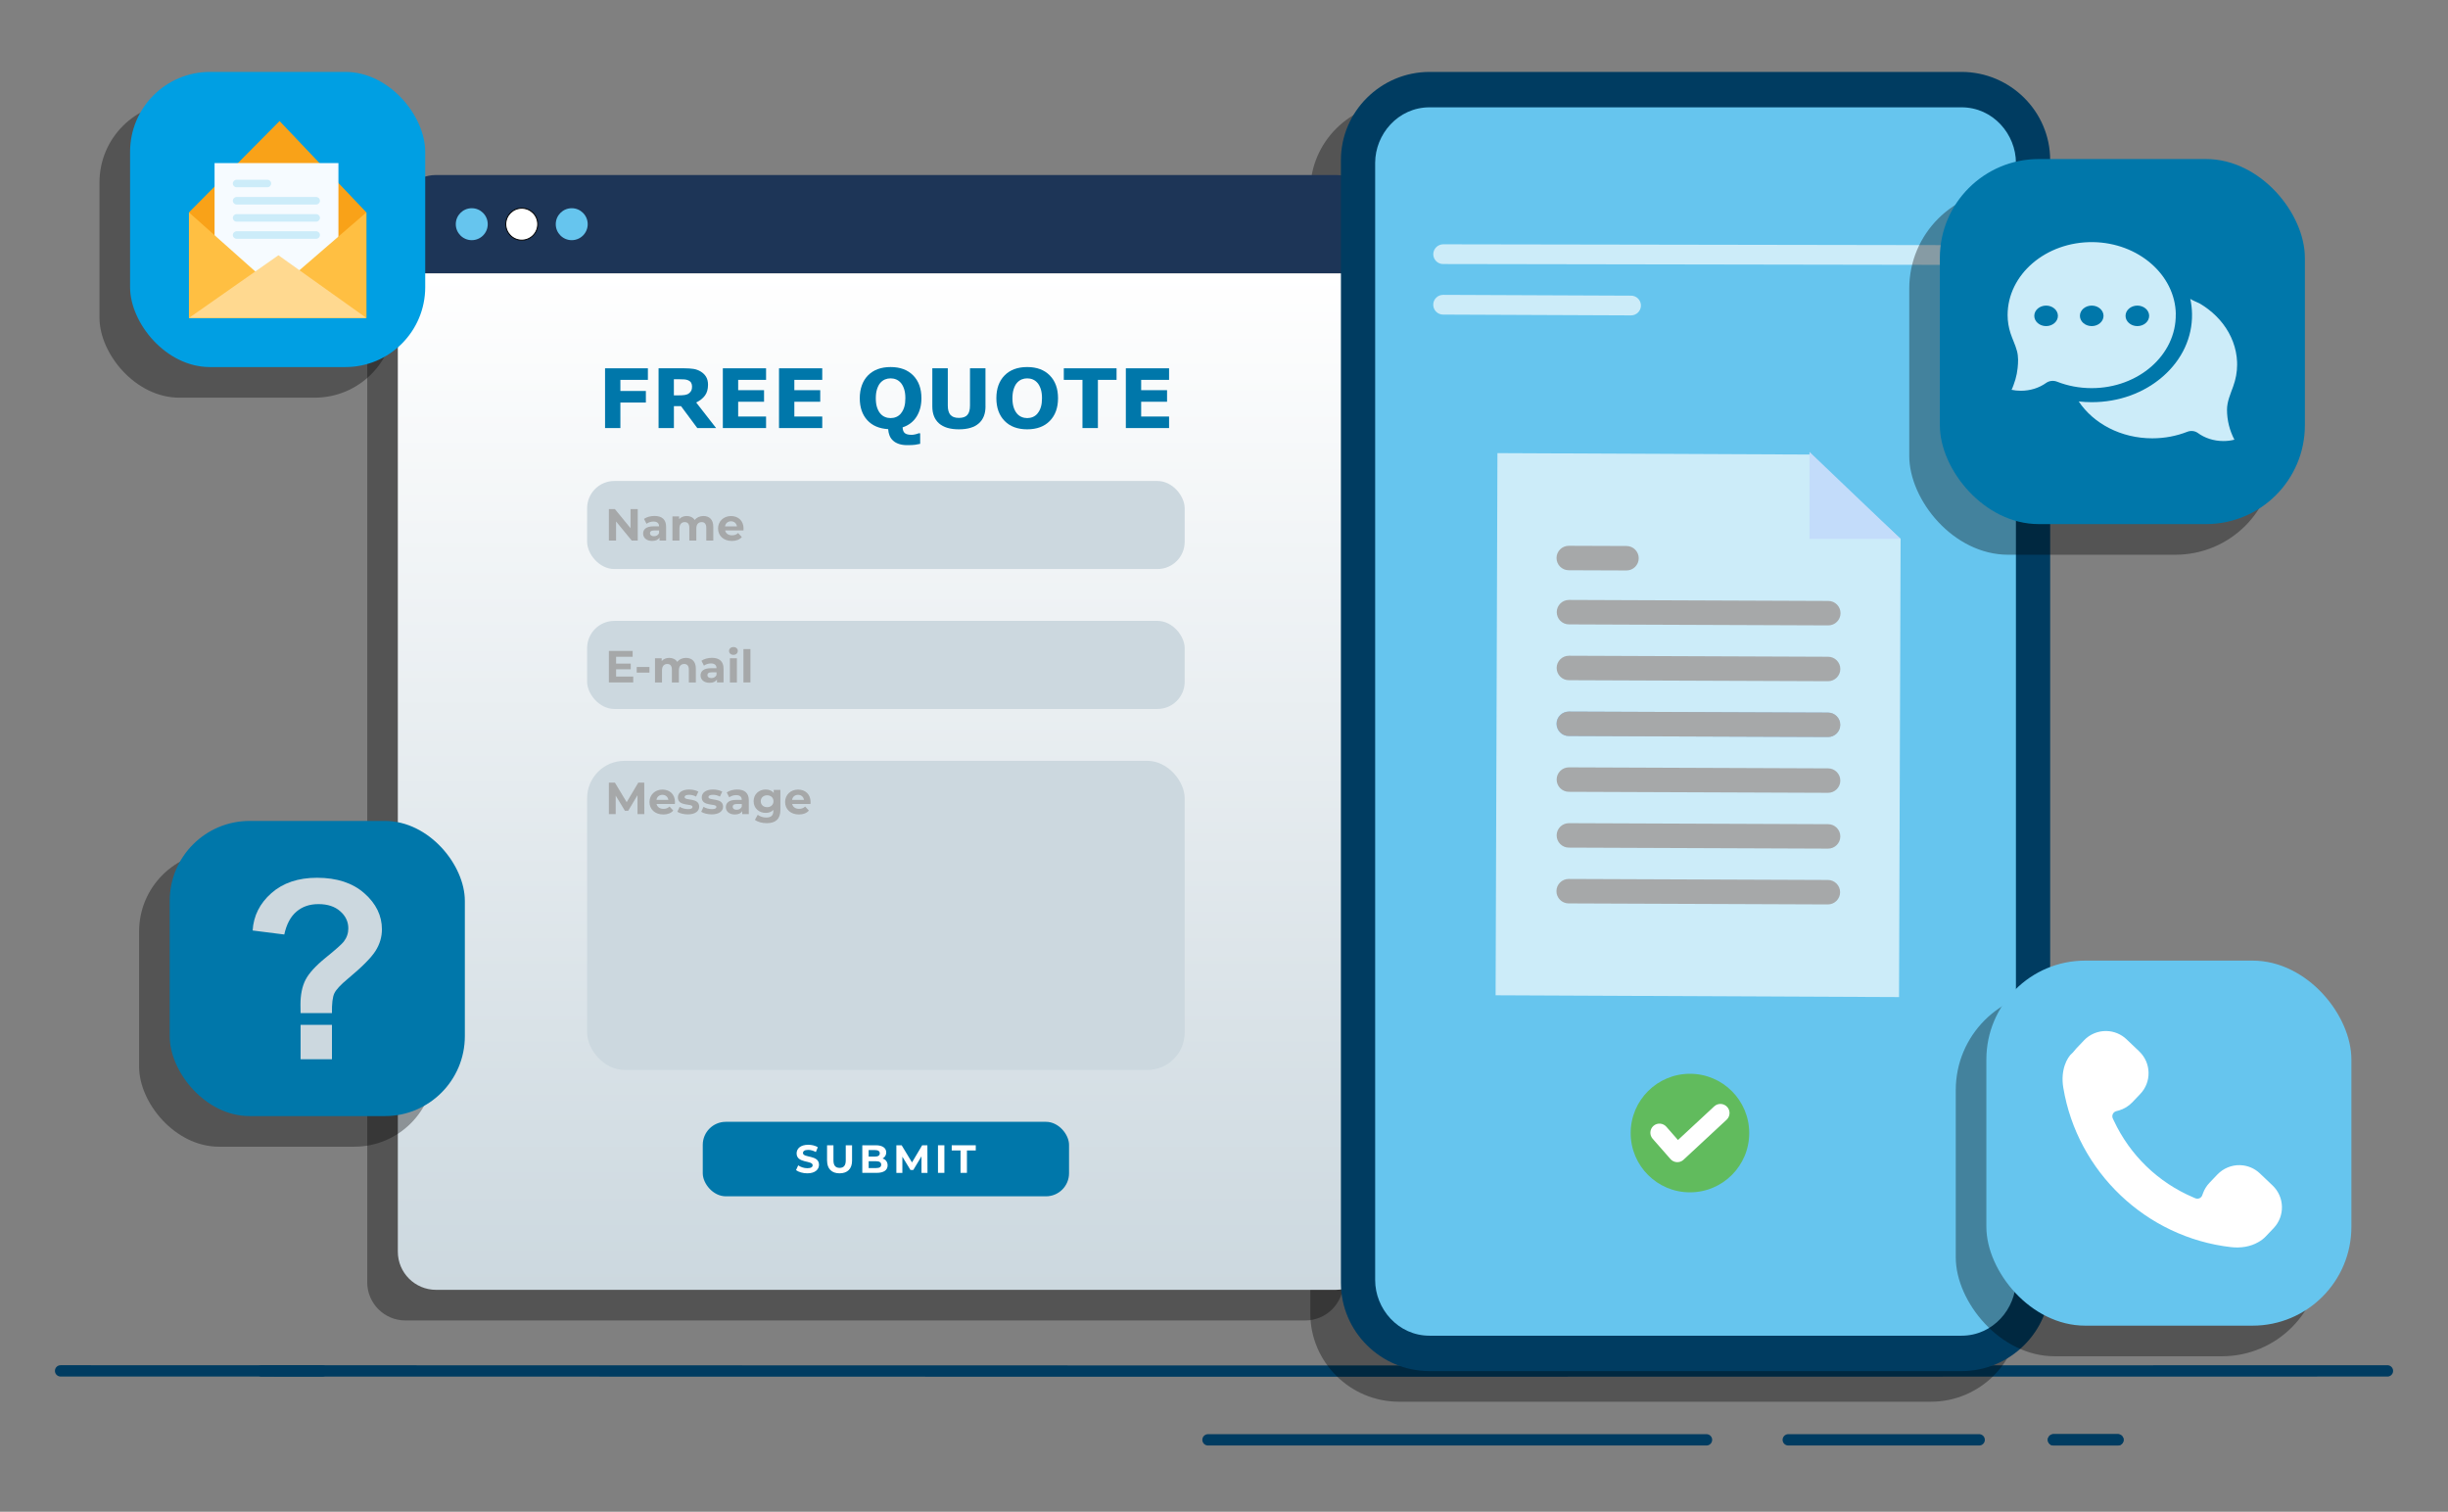 <svg xmlns="http://www.w3.org/2000/svg" xmlns:xlink="http://www.w3.org/1999/xlink" id="uuid-5f8bb555-5e71-46da-8d51-41501418259e" width="800" height="494" viewBox="0 0 800 494"><rect x="0" y="0" width="800" height="494" fill="#808080" stroke="none"/><defs><style>.uuid-fad21b17-131b-4b3f-992f-c0244921846f,.uuid-b71f6590-71af-407e-a107-689e62c49d59{opacity:.34;}.uuid-fad21b17-131b-4b3f-992f-c0244921846f,.uuid-aae64c5f-d261-4e48-8e5e-4ebab1372fda,.uuid-3357769b-a1ea-45bc-9ff7-61e17ffa858b,.uuid-8d53ef19-38d7-48a6-a3b9-19faea96de74,.uuid-3b1d17dd-66fb-47b1-819f-c5c040e1fd55,.uuid-ba50e38d-0ed8-4d6c-8230-c9d26279a2ca,.uuid-58eb5bfe-d62d-451a-a3b2-81930897dce8,.uuid-16f81990-36fa-4fd0-9f83-82ebc4792e0f,.uuid-3f642525-add7-402d-9efd-9132ca3b38c4,.uuid-c1aa8ced-3f26-40da-b200-916673a37b5b,.uuid-c8949b54-c147-478b-854f-b5cc2d003873,.uuid-b9a25668-f454-4361-b452-15c9f522e647{fill-rule:evenodd;}.uuid-8075a1b3-256e-4958-a97f-7d9603671db8{stroke:#000;stroke-miterlimit:10;stroke-width:.31px;}.uuid-8075a1b3-256e-4958-a97f-7d9603671db8,.uuid-9bc4d27f-7258-4e23-8d1c-815f005b2f76,.uuid-3f642525-add7-402d-9efd-9132ca3b38c4{fill:#fff;}.uuid-2f0c6b13-da69-4f11-a3a2-93e2e7fba81c{fill:#f6fbff;}.uuid-e92e8340-b0f1-4c5f-9fba-b7a685134fd8{fill:#009fe3;}.uuid-6adcd298-c96d-44ce-b3d7-8ba6d52ac7a4{fill:#07a;}.uuid-053d920d-afa9-496e-8d37-0239b790b1c3,.uuid-b9a25668-f454-4361-b452-15c9f522e647{fill:#66c5ee;}.uuid-6786c66c-88e4-4483-bac4-74d0c9c6eb56,.uuid-ba50e38d-0ed8-4d6c-8230-c9d26279a2ca{fill:#ccecf9;}.uuid-1f3e34ec-744d-45b7-876a-5466359db686,.uuid-58eb5bfe-d62d-451a-a3b2-81930897dce8{fill:#a6a8a9;}.uuid-2840d10b-6763-4ad1-8f5d-a858b71829d4{fill:#ccd8df;}.uuid-fdf9e188-6b0f-45ef-aee3-97d675b60e54{fill:#1d3557;}.uuid-cbe088d9-f615-4852-a443-7f24203104f5{fill:url(#uuid-97e73791-1180-4183-895c-d94fd9d4af29);}.uuid-aae64c5f-d261-4e48-8e5e-4ebab1372fda{fill:#f9a218;}.uuid-3357769b-a1ea-45bc-9ff7-61e17ffa858b{fill:#61bb5d;}.uuid-8d53ef19-38d7-48a6-a3b9-19faea96de74{fill:#93c1e7;}.uuid-3b1d17dd-66fb-47b1-819f-c5c040e1fd55{fill:#c3dcfa;}.uuid-16f81990-36fa-4fd0-9f83-82ebc4792e0f{fill:#ffd990;}.uuid-c1aa8ced-3f26-40da-b200-916673a37b5b{fill:#ffbf42;}.uuid-c8949b54-c147-478b-854f-b5cc2d003873{fill:#003c61;}.uuid-0ec847a0-ebbd-4894-998d-0332912e41b2{fill:none;stroke:#003c61;stroke-linecap:round;stroke-linejoin:round;stroke-width:3.7px;}</style><linearGradient id="uuid-97e73791-1180-4183-895c-d94fd9d4af29" x1="289.51" y1="89.32" x2="289.51" y2="421.48" gradientUnits="userSpaceOnUse"><stop offset="0" stop-color="#fff"></stop><stop offset="1" stop-color="#ccd8df"></stop></linearGradient></defs><path class="uuid-0ec847a0-ebbd-4894-998d-0332912e41b2" d="m671.07,470.5c13.15,0,21.06,0,21.06,0"></path><line class="uuid-0ec847a0-ebbd-4894-998d-0332912e41b2" x1="671.07" y1="470.5" x2="692.13" y2="470.5"></line><line class="uuid-0ec847a0-ebbd-4894-998d-0332912e41b2" x1="584.4" y1="470.5" x2="646.79" y2="470.5"></line><line class="uuid-0ec847a0-ebbd-4894-998d-0332912e41b2" x1="394.77" y1="470.5" x2="557.68" y2="470.5"></line><line class="uuid-0ec847a0-ebbd-4894-998d-0332912e41b2" x1="105.33" y1="447.97" x2="85.49" y2="447.97"></line><path class="uuid-0ec847a0-ebbd-4894-998d-0332912e41b2" d="m780.21,447.97c-253.76.09-506.78.09-760.41-.01"></path><path class="uuid-b71f6590-71af-407e-a107-689e62c49d59" d="m426.54,67.2H132.49c-6.89,0-12.48,5.59-12.48,12.48v339.33c0,6.89,5.59,12.48,12.48,12.48h294.05c6.89,0,12.48-5.59,12.48-12.48V79.68c0-6.89-5.59-12.48-12.48-12.48Z"></path><path class="uuid-fad21b17-131b-4b3f-992f-c0244921846f" d="m457.18,33.5h173.84c15.94,0,28.97,12.95,28.97,28.79v366.96c0,15.83-13.04,28.79-28.97,28.79h-173.84c-15.94,0-28.97-12.96-28.97-28.79V62.29c0-15.83,13.04-28.79,28.97-28.79"></path><path class="uuid-fdf9e188-6b0f-45ef-aee3-97d675b60e54" d="m449.01,69.67v19.65H130.01v-19.65c0-6.89,5.59-12.48,12.48-12.48h294.05c6.89,0,12.48,5.59,12.48,12.48Z"></path><path class="uuid-cbe088d9-f615-4852-a443-7f24203104f5" d="m449.01,89.32v319.68c0,6.89-5.59,12.48-12.48,12.48H142.49c-6.89,0-12.48-5.59-12.48-12.48V89.32h319.01Z"></path><circle class="uuid-053d920d-afa9-496e-8d37-0239b790b1c3" cx="154.17" cy="73.26" r="5.22"></circle><circle class="uuid-8075a1b3-256e-4958-a97f-7d9603671db8" cx="170.51" cy="73.26" r="5.22"></circle><circle class="uuid-053d920d-afa9-496e-8d37-0239b790b1c3" cx="186.84" cy="73.26" r="5.22"></circle><rect class="uuid-2840d10b-6763-4ad1-8f5d-a858b71829d4" x="191.87" y="157.17" width="195.28" height="28.78" rx="8.9" ry="8.9"></rect><rect class="uuid-2840d10b-6763-4ad1-8f5d-a858b71829d4" x="191.87" y="202.89" width="195.28" height="28.78" rx="8.9" ry="8.9"></rect><rect class="uuid-6adcd298-c96d-44ce-b3d7-8ba6d52ac7a4" x="229.66" y="366.58" width="119.7" height="24.34" rx="7.53" ry="7.53"></rect><rect class="uuid-2840d10b-6763-4ad1-8f5d-a858b71829d4" x="191.87" y="248.62" width="195.28" height="101.01" rx="12.2" ry="12.2"></rect><path class="uuid-9bc4d27f-7258-4e23-8d1c-815f005b2f76" d="m260.14,382.37l.71-1.57c.76.55,1.89.94,2.98.94,1.24,0,1.74-.41,1.74-.97,0-1.69-5.24-.53-5.24-3.88,0-1.53,1.24-2.81,3.8-2.81,1.13,0,2.29.27,3.13.8l-.64,1.58c-.84-.48-1.7-.71-2.5-.71-1.24,0-1.71.46-1.71,1.03,0,1.66,5.24.52,5.24,3.83,0,1.51-1.25,2.8-3.83,2.8-1.43,0-2.87-.43-3.67-1.04Z"></path><path class="uuid-9bc4d27f-7258-4e23-8d1c-815f005b2f76" d="m270.28,379.29v-5.05h2.09v4.97c0,1.71.75,2.42,2.01,2.42s2.01-.71,2.01-2.42v-4.97h2.06v5.05c0,2.65-1.52,4.12-4.08,4.12s-4.08-1.47-4.08-4.12Z"></path><path class="uuid-9bc4d27f-7258-4e23-8d1c-815f005b2f76" d="m290.07,380.8c0,1.56-1.24,2.46-3.61,2.46h-4.66v-9.02h4.41c2.25,0,3.41.94,3.41,2.34,0,.9-.46,1.6-1.2,1.98,1,.32,1.65,1.1,1.65,2.23Zm-6.2-4.99v2.13h2.07c1.02,0,1.57-.36,1.57-1.07s-.55-1.06-1.57-1.06h-2.07Zm4.1,4.77c0-.76-.58-1.12-1.66-1.12h-2.43v2.23h2.43c1.08,0,1.66-.33,1.66-1.11Z"></path><path class="uuid-9bc4d27f-7258-4e23-8d1c-815f005b2f76" d="m301.14,383.26v-5.41s-2.67,4.46-2.67,4.46h-.94l-2.64-4.34v5.3h-1.96v-9.02h1.73l3.38,5.6,3.32-5.6h1.71l.03,9.02h-1.96Z"></path><path class="uuid-9bc4d27f-7258-4e23-8d1c-815f005b2f76" d="m306.53,374.24h2.09v9.02h-2.09v-9.02Z"></path><path class="uuid-9bc4d27f-7258-4e23-8d1c-815f005b2f76" d="m313.91,375.94h-2.89v-1.7h7.86v1.7h-2.89v7.32h-2.09v-7.32Z"></path><path class="uuid-1f3e34ec-744d-45b7-876a-5466359db686" d="m208.41,166.36v10.29h-1.95l-5.13-6.24v6.24h-2.35v-10.29h1.97l5.11,6.24v-6.24h2.35Z"></path><path class="uuid-1f3e34ec-744d-45b7-876a-5466359db686" d="m217.68,172.13v4.51h-2.15v-.98c-.43.72-1.25,1.1-2.41,1.1-1.85,0-2.95-1.03-2.95-2.4s.98-2.37,3.39-2.37h1.82c0-.98-.59-1.56-1.82-1.56-.84,0-1.7.28-2.28.73l-.82-1.6c.87-.62,2.15-.96,3.41-.96,2.41,0,3.81,1.12,3.81,3.51Zm-2.29,2.01v-.81h-1.57c-1.07,0-1.41.4-1.41.93,0,.57.48.96,1.29.96.76,0,1.43-.35,1.69-1.07Z"></path><path class="uuid-1f3e34ec-744d-45b7-876a-5466359db686" d="m233.1,172.12v4.53h-2.29v-4.17c0-1.28-.57-1.87-1.5-1.87-1.03,0-1.75.66-1.75,2.07v3.97h-2.29v-4.17c0-1.28-.54-1.87-1.5-1.87-1.01,0-1.73.66-1.73,2.07v3.97h-2.29v-7.91h2.19v.91c.59-.68,1.47-1.03,2.48-1.03,1.1,0,2.04.43,2.6,1.29.63-.81,1.66-1.29,2.85-1.29,1.88,0,3.23,1.09,3.23,3.5Z"></path><path class="uuid-1f3e34ec-744d-45b7-876a-5466359db686" d="m242.95,173.34h-5.98c.22.98,1.06,1.59,2.26,1.59.84,0,1.44-.25,1.98-.76l1.22,1.32c-.73.84-1.84,1.28-3.26,1.28-2.73,0-4.51-1.72-4.51-4.07s1.81-4.07,4.22-4.07,4.11,1.56,4.11,4.1c0,.18-.03.43-.04.62Zm-6.01-1.34h3.89c-.16-1-.91-1.65-1.94-1.65s-1.79.63-1.95,1.65Z"></path><path class="uuid-1f3e34ec-744d-45b7-876a-5466359db686" d="m206.94,221.09v1.91h-7.96v-10.29h7.77v1.91h-5.41v2.23h4.78v1.85h-4.78v2.38h5.6Z"></path><path class="uuid-1f3e34ec-744d-45b7-876a-5466359db686" d="m208.08,217.95h4.16v1.84h-4.16v-1.84Z"></path><path class="uuid-1f3e34ec-744d-45b7-876a-5466359db686" d="m227.4,218.48v4.53h-2.29v-4.17c0-1.28-.57-1.87-1.5-1.87-1.03,0-1.75.66-1.75,2.07v3.97h-2.29v-4.17c0-1.28-.54-1.87-1.5-1.87-1.01,0-1.73.66-1.73,2.07v3.97h-2.29v-7.91h2.19v.91c.59-.68,1.47-1.03,2.48-1.03,1.1,0,2.04.43,2.6,1.29.63-.81,1.66-1.29,2.85-1.29,1.88,0,3.23,1.09,3.23,3.5Z"></path><path class="uuid-1f3e34ec-744d-45b7-876a-5466359db686" d="m236.45,218.49v4.51h-2.15v-.98c-.43.72-1.25,1.1-2.41,1.1-1.85,0-2.95-1.03-2.95-2.4s.98-2.37,3.39-2.37h1.82c0-.98-.59-1.56-1.82-1.56-.84,0-1.7.28-2.28.73l-.82-1.6c.87-.62,2.15-.96,3.41-.96,2.41,0,3.81,1.12,3.81,3.51Zm-2.29,2.01v-.81h-1.57c-1.07,0-1.41.4-1.41.93,0,.57.48.96,1.29.96.76,0,1.43-.35,1.69-1.07Z"></path><path class="uuid-1f3e34ec-744d-45b7-876a-5466359db686" d="m238.25,212.72c0-.72.57-1.28,1.43-1.28s1.43.53,1.43,1.23c0,.76-.57,1.32-1.43,1.32s-1.43-.56-1.43-1.28Zm.28,2.38h2.29v7.91h-2.29v-7.91Z"></path><path class="uuid-1f3e34ec-744d-45b7-876a-5466359db686" d="m242.95,212.1h2.29v10.9h-2.29v-10.9Z"></path><path class="uuid-1f3e34ec-744d-45b7-876a-5466359db686" d="m208.33,266.03v-6.17s-3.04,5.08-3.04,5.08h-1.07l-3.01-4.95v6.04h-2.23v-10.29h1.97l3.85,6.39,3.79-6.39h1.95l.03,10.29h-2.23Z"></path><path class="uuid-1f3e34ec-744d-45b7-876a-5466359db686" d="m220.54,262.72h-5.98c.22.98,1.06,1.59,2.26,1.59.84,0,1.44-.25,1.98-.76l1.22,1.32c-.73.84-1.84,1.28-3.26,1.28-2.73,0-4.51-1.72-4.51-4.07s1.81-4.07,4.22-4.07,4.11,1.56,4.11,4.1c0,.18-.03.43-.04.62Zm-6.01-1.34h3.89c-.16-1-.91-1.65-1.94-1.65s-1.79.63-1.95,1.65Z"></path><path class="uuid-1f3e34ec-744d-45b7-876a-5466359db686" d="m221.35,265.29l.76-1.65c.71.46,1.78.76,2.75.76,1.06,0,1.45-.28,1.45-.72,0-1.29-4.78.03-4.78-3.13,0-1.5,1.35-2.56,3.66-2.56,1.09,0,2.29.25,3.04.69l-.76,1.63c-.78-.44-1.56-.59-2.28-.59-1.03,0-1.47.32-1.47.73,0,1.35,4.78.04,4.78,3.16,0,1.47-1.37,2.51-3.73,2.51-1.34,0-2.69-.37-3.42-.85Z"></path><path class="uuid-1f3e34ec-744d-45b7-876a-5466359db686" d="m229.15,265.29l.76-1.65c.71.46,1.78.76,2.75.76,1.06,0,1.45-.28,1.45-.72,0-1.29-4.78.03-4.78-3.13,0-1.5,1.35-2.56,3.66-2.56,1.09,0,2.29.25,3.04.69l-.76,1.63c-.78-.44-1.56-.59-2.28-.59-1.03,0-1.47.32-1.47.73,0,1.35,4.78.04,4.78,3.16,0,1.47-1.37,2.51-3.73,2.51-1.34,0-2.69-.37-3.42-.85Z"></path><path class="uuid-1f3e34ec-744d-45b7-876a-5466359db686" d="m244.71,261.52v4.51h-2.15v-.98c-.43.72-1.25,1.1-2.41,1.1-1.85,0-2.95-1.03-2.95-2.4s.98-2.37,3.39-2.37h1.82c0-.98-.59-1.56-1.82-1.56-.84,0-1.7.28-2.28.73l-.82-1.6c.87-.62,2.15-.96,3.41-.96,2.41,0,3.81,1.12,3.81,3.51Zm-2.29,2.01v-.81h-1.57c-1.07,0-1.41.4-1.41.93,0,.57.48.96,1.29.96.76,0,1.43-.35,1.69-1.07Z"></path><path class="uuid-1f3e34ec-744d-45b7-876a-5466359db686" d="m255.03,258.12v6.58c0,2.94-1.59,4.29-4.44,4.29-1.5,0-2.95-.37-3.88-1.09l.91-1.65c.68.54,1.78.9,2.79.9,1.62,0,2.32-.73,2.32-2.16v-.34c-.6.66-1.47.98-2.5.98-2.19,0-3.95-1.51-3.95-3.82s1.76-3.82,3.95-3.82c1.1,0,2.01.37,2.62,1.13v-1.01h2.17Zm-2.26,3.7c0-1.16-.87-1.94-2.07-1.94s-2.09.78-2.09,1.94.88,1.94,2.09,1.94,2.07-.78,2.07-1.94Z"></path><path class="uuid-1f3e34ec-744d-45b7-876a-5466359db686" d="m264.86,262.72h-5.98c.22.98,1.06,1.59,2.26,1.59.84,0,1.44-.25,1.98-.76l1.22,1.32c-.73.84-1.84,1.28-3.26,1.28-2.73,0-4.51-1.72-4.51-4.07s1.81-4.07,4.22-4.07,4.11,1.56,4.11,4.1c0,.18-.03.43-.04.62Zm-6.01-1.34h3.89c-.16-1-.91-1.65-1.94-1.65s-1.79.63-1.95,1.65Z"></path><path class="uuid-c8949b54-c147-478b-854f-b5cc2d003873" d="m467.18,23.5h173.84c15.94,0,28.97,12.95,28.97,28.79v366.96c0,15.83-13.04,28.79-28.97,28.79h-173.84c-15.94,0-28.97-12.96-28.97-28.79V52.29c0-15.83,13.04-28.79,28.97-28.79"></path><path class="uuid-b9a25668-f454-4361-b452-15c9f522e647" d="m467.18,35.07c-10.33,0-17.78,8.83-17.78,18.15v365.1c0,9.31,7.44,18.15,17.78,18.15h173.84c10.33,0,17.78-8.83,17.78-18.15V53.22c0-9.31-7.44-18.15-17.78-18.15h-173.84Z"></path><polygon class="uuid-ba50e38d-0ed8-4d6c-8230-c9d26279a2ca" points="620.6 325.82 488.76 325.23 489.36 148.07 591.34 148.53 621.11 176.09 620.6 325.82"></polygon><path class="uuid-8d53ef19-38d7-48a6-a3b9-19faea96de74" d="m512.65,232.52l84.71.33c2.2,0,3.99,1.81,3.98,4.01,0,2.2-1.81,3.99-4.01,3.98l-84.71-.33c-2.2,0-3.99-1.81-3.98-4.01,0-2.2,1.81-3.99,4.01-3.98"></path><path class="uuid-ba50e38d-0ed8-4d6c-8230-c9d26279a2ca" d="m471.64,79.83l169.31.28c1.77,0,3.21,1.46,3.2,3.23-.02,1.77-1.48,3.22-3.25,3.22l-169.31-.28c-1.77,0-3.21-1.46-3.2-3.23.02-1.77,1.48-3.22,3.25-3.22"></path><path class="uuid-ba50e38d-0ed8-4d6c-8230-c9d26279a2ca" d="m471.62,96.35l61.42.26c1.77,0,3.22,1.46,3.21,3.24,0,1.77-1.46,3.22-3.24,3.21l-61.42-.26c-1.77,0-3.22-1.46-3.21-3.24,0-1.77,1.46-3.22,3.24-3.21"></path><path class="uuid-58eb5bfe-d62d-451a-a3b2-81930897dce8" d="m512.75,196.04l84.75.33c2.2,0,3.99,1.81,3.98,4.01,0,2.2-1.81,3.99-4.01,3.98l-84.75-.33c-2.2,0-3.99-1.81-3.98-4.01,0-2.2,1.81-3.99,4.01-3.98"></path><path class="uuid-58eb5bfe-d62d-451a-a3b2-81930897dce8" d="m512.72,214.28l84.71.33c2.2,0,3.99,1.81,3.98,4.01,0,2.2-1.81,3.99-4.01,3.98l-84.71-.33c-2.2,0-3.99-1.81-3.98-4.01,0-2.2,1.81-3.99,4.01-3.98"></path><path class="uuid-58eb5bfe-d62d-451a-a3b2-81930897dce8" d="m512.68,178.35l18.87.07c2.2,0,3.99,1.81,3.98,4.01,0,2.2-1.81,3.99-4.01,3.98l-18.87-.07c-2.2,0-3.99-1.81-3.98-4.01,0-2.2,1.81-3.99,4.01-3.98"></path><path class="uuid-58eb5bfe-d62d-451a-a3b2-81930897dce8" d="m512.72,232.52l84.71.33c2.2,0,3.99,1.81,3.98,4.01,0,2.2-1.81,3.99-4.01,3.98l-84.71-.33c-2.2,0-3.99-1.81-3.98-4.01,0-2.2,1.81-3.99,4.01-3.98"></path><path class="uuid-58eb5bfe-d62d-451a-a3b2-81930897dce8" d="m512.72,250.75l84.71.33c2.2,0,3.99,1.81,3.98,4.01,0,2.2-1.81,3.99-4.01,3.98l-84.71-.33c-2.2,0-3.99-1.81-3.98-4.01,0-2.2,1.81-3.99,4.01-3.98"></path><path class="uuid-58eb5bfe-d62d-451a-a3b2-81930897dce8" d="m512.72,268.99l84.71.33c2.2,0,3.99,1.81,3.98,4.01,0,2.2-1.81,3.99-4.01,3.98l-84.71-.33c-2.2,0-3.99-1.81-3.98-4.01,0-2.2,1.81-3.99,4.01-3.98"></path><path class="uuid-58eb5bfe-d62d-451a-a3b2-81930897dce8" d="m512.65,287.22l84.71.33c2.2,0,3.99,1.81,3.98,4.01,0,2.2-1.81,3.99-4.01,3.98l-84.71-.33c-2.2,0-3.99-1.81-3.98-4.01,0-2.2,1.81-3.99,4.01-3.98"></path><polygon class="uuid-3b1d17dd-66fb-47b1-819f-c5c040e1fd55" points="591.34 147.67 621.11 176.09 591.34 176.09 591.34 147.67"></polygon><path class="uuid-6adcd298-c96d-44ce-b3d7-8ba6d52ac7a4" d="m211.73,124.13h-8.99v3.63h8.33v3.78h-8.33v8.34h-5.01v-19.53h14v3.78Z"></path><path class="uuid-6adcd298-c96d-44ce-b3d7-8ba6d52ac7a4" d="m234.02,139.88h-6.15l-5.31-7.16h-2.33v7.16h-5.01v-19.53h8.45c1.15,0,2.15.07,2.98.2s1.61.42,2.33.85c.73.44,1.32,1,1.75,1.7.43.69.65,1.57.65,2.62,0,1.44-.33,2.62-1,3.53-.67.91-1.62,1.67-2.87,2.27l6.52,8.37Zm-7.86-13.55c0-.49-.1-.91-.3-1.26s-.55-.62-1.04-.83c-.34-.14-.74-.23-1.19-.26-.46-.03-.98-.05-1.59-.05h-1.82v5.26h1.55c.8,0,1.48-.04,2.02-.12s1-.26,1.36-.54c.35-.27.61-.57.77-.9.16-.33.24-.77.24-1.32Z"></path><path class="uuid-6adcd298-c96d-44ce-b3d7-8ba6d52ac7a4" d="m250.35,139.88h-14.13v-19.53h14.13v3.78h-9.12v3.37h8.46v3.78h-8.46v4.83h9.12v3.78Z"></path><path class="uuid-6adcd298-c96d-44ce-b3d7-8ba6d52ac7a4" d="m268.71,139.88h-14.13v-19.53h14.13v3.78h-9.12v3.37h8.46v3.78h-8.46v4.83h9.12v3.78Z"></path><path class="uuid-6adcd298-c96d-44ce-b3d7-8ba6d52ac7a4" d="m294.97,139.65c.03.87.27,1.49.71,1.87.44.38,1.19.57,2.24.57.36,0,.78-.06,1.27-.18.49-.12.83-.23,1.02-.33h.5v3.45c-.49.11-1.02.21-1.59.3-.57.09-1.45.13-2.63.13-1.04,0-1.95-.13-2.72-.39-.77-.26-1.42-.62-1.93-1.1-.51-.46-.89-1.01-1.14-1.64-.25-.63-.4-1.33-.45-2.1-2.92-.17-5.2-1.14-6.83-2.93-1.63-1.79-2.45-4.18-2.45-7.18s.89-5.62,2.68-7.44c1.78-1.82,4.25-2.74,7.39-2.74s5.59.91,7.39,2.74c1.79,1.82,2.69,4.31,2.69,7.44,0,2.32-.52,4.32-1.57,6s-2.57,2.86-4.56,3.52Zm-.54-4.58c.49-.59.85-1.3,1.09-2.11.24-.81.35-1.76.35-2.85,0-1.17-.14-2.17-.41-2.99-.27-.82-.63-1.49-1.06-1.99-.45-.52-.96-.9-1.54-1.14-.58-.24-1.19-.35-1.82-.35s-1.24.11-1.8.34c-.56.23-1.08.6-1.55,1.13-.44.49-.79,1.17-1.07,2.03-.28.86-.41,1.86-.41,3s.13,2.15.4,2.97.62,1.48,1.06,2c.44.52.95.9,1.53,1.14.59.25,1.2.37,1.85.37s1.26-.12,1.85-.37c.59-.25,1.1-.64,1.53-1.16Z"></path><path class="uuid-6adcd298-c96d-44ce-b3d7-8ba6d52ac7a4" d="m322.06,132.81c0,2.41-.73,4.26-2.2,5.55-1.47,1.29-3.63,1.93-6.49,1.93s-5.02-.64-6.49-1.93c-1.47-1.29-2.2-3.13-2.2-5.54v-12.48h5.06v12.19c0,1.36.28,2.37.85,3.03s1.49,1,2.77,1,2.18-.32,2.76-.96c.58-.64.87-1.66.87-3.07v-12.19h5.06v12.46Z"></path><path class="uuid-6adcd298-c96d-44ce-b3d7-8ba6d52ac7a4" d="m345.76,130.12c0,3.11-.89,5.59-2.68,7.42-1.78,1.83-4.25,2.75-7.4,2.75s-5.6-.92-7.39-2.75c-1.78-1.83-2.68-4.3-2.68-7.42s.89-5.62,2.68-7.44c1.78-1.82,4.25-2.74,7.39-2.74s5.59.91,7.39,2.74c1.79,1.82,2.69,4.31,2.69,7.44Zm-6.68,4.95c.49-.59.85-1.3,1.09-2.11.24-.81.35-1.76.35-2.85,0-1.17-.14-2.17-.41-2.99-.27-.82-.63-1.49-1.06-1.99-.45-.52-.96-.9-1.54-1.14-.58-.24-1.19-.35-1.82-.35s-1.24.11-1.8.34c-.56.23-1.08.6-1.55,1.13-.44.49-.79,1.17-1.07,2.03-.28.86-.41,1.86-.41,3s.13,2.15.4,2.97.62,1.48,1.06,2c.44.52.95.9,1.53,1.14.59.25,1.2.37,1.85.37s1.26-.12,1.85-.37c.59-.25,1.1-.64,1.53-1.16Z"></path><path class="uuid-6adcd298-c96d-44ce-b3d7-8ba6d52ac7a4" d="m364.89,124.13h-6.1v15.75h-5.04v-15.75h-6.1v-3.78h17.24v3.78Z"></path><path class="uuid-6adcd298-c96d-44ce-b3d7-8ba6d52ac7a4" d="m382.05,139.88h-14.13v-19.53h14.13v3.78h-9.12v3.37h8.46v3.78h-8.46v4.83h9.12v3.78Z"></path><path class="uuid-3357769b-a1ea-45bc-9ff7-61e17ffa858b" d="m552.27,350.88c-10.7,0-19.37,8.67-19.37,19.37s8.67,19.37,19.37,19.37,19.37-8.67,19.37-19.37-8.67-19.37-19.37-19.37"></path><path class="uuid-3f642525-add7-402d-9efd-9132ca3b38c4" d="m548.36,372.52l11.84-10.99c1.2-1.12,3.09-1.05,4.21.15,1.12,1.2,1.05,3.09-.15,4.21l-14.11,13.1-.04.04c-1.23,1.08-3.12.95-4.2-.28l-5.84-6.65c-1.08-1.23-.95-3.13.28-4.2,1.23-1.08,3.12-.95,4.2.28l3.81,4.35Z"></path><g class="uuid-b71f6590-71af-407e-a107-689e62c49d59"><rect x="639.14" y="323.9" width="119.29" height="119.29" rx="32.3" ry="32.3"></rect></g><g class="uuid-b71f6590-71af-407e-a107-689e62c49d59"><rect x="45.46" y="278.26" width="96.45" height="96.45" rx="26.11" ry="26.11"></rect></g><g class="uuid-b71f6590-71af-407e-a107-689e62c49d59"><rect x="623.94" y="61.98" width="119.29" height="119.29" rx="32.3" ry="32.3"></rect></g><rect class="uuid-b71f6590-71af-407e-a107-689e62c49d59" x="32.51" y="33.5" width="96.45" height="96.45" rx="26.11" ry="26.11"></rect><rect class="uuid-053d920d-afa9-496e-8d37-0239b790b1c3" x="649.14" y="313.9" width="119.29" height="119.29" rx="32.3" ry="32.3"></rect><path class="uuid-9bc4d27f-7258-4e23-8d1c-815f005b2f76" d="m681.04,339.96c1.91-2.01,4.6-3.12,7.38-3.05,2.44.06,4.76,1.02,6.53,2.71l4.14,3.94c1.9,1.81,2.99,4.26,3.05,6.89.07,2.63-.9,5.13-2.71,7.03l-2.58,2.71h0c-1.24,1.3-2.8,2.24-4.52,2.71l-.77.21c-.48.13-.89.47-1.1.93-.21.46-.21.98,0,1.44l.34.72c5.28,11.3,14.5,20.21,25.98,25.08l.65.28c.43.18.91.18,1.34,0,.43-.19.76-.54.92-.98l.24-.66c.47-1.28,1.18-2.43,2.12-3.41l2.58-2.71c1.92-2.01,4.61-3.13,7.38-3.06,2.44.06,4.76,1.02,6.53,2.71l4.14,3.94c3.93,3.74,4.09,9.98.35,13.92l-2.58,2.71c-.7.74-1.53,1.38-2.49,1.9-2.45,1.42-5.61,1.99-8.93,1.6-27.68-3.19-50.19-24.61-54.75-52.1-.97-5.76,1.23-9.92,2.94-11.31.06-.05.11-.09.16-.15l.12-.13c.05-.05.1-.11.14-.17.25-.34.52-.67.81-.97l2.58-2.71Z"></path><rect class="uuid-6adcd298-c96d-44ce-b3d7-8ba6d52ac7a4" x="55.46" y="268.26" width="96.45" height="96.45" rx="26.11" ry="26.11"></rect><path class="uuid-2840d10b-6763-4ad1-8f5d-a858b71829d4" d="m98.23,346.14v-11.24h10.25v11.24h-10.25Zm10.25-15.1h-10.25c-.03-1.48-.04-2.36-.04-2.69,0-3.31.55-6.03,1.66-8.18,1.09-2.13,3.28-4.54,6.58-7.22,3.3-2.67,5.26-4.42,5.91-5.25,1-1.31,1.49-2.76,1.49-4.33,0-2.17-.88-4.05-2.64-5.59-1.75-1.56-4.12-2.34-7.1-2.34s-5.26.82-7.21,2.45c-1.93,1.64-3.25,4.13-3.98,7.48l-10.34-1.31c.3-4.8,2.34-8.86,6.13-12.21,3.79-3.35,8.76-5.02,14.92-5.02,6.48,0,11.64,1.69,15.46,5.07,3.83,3.38,5.74,7.3,5.74,11.8,0,2.47-.7,4.84-2.11,7.06-1.41,2.21-4.4,5.23-9.01,9.06-2.38,1.97-3.86,3.57-4.43,4.77-.57,1.21-.83,3.35-.78,6.45Z"></path><rect class="uuid-6adcd298-c96d-44ce-b3d7-8ba6d52ac7a4" x="633.94" y="51.97" width="119.29" height="119.29" rx="32.3" ry="32.3"></rect><path class="uuid-6786c66c-88e4-4483-bac4-74d0c9c6eb56" d="m711.05,102.65c-.2-12.85-12.28-23.34-27.08-23.53-15.36-.19-27.89,10.56-27.89,23.85,0,2.02.33,4.04.97,5.98.63,1.93,1.57,3.78,2.09,5.74.49,1.82.41,3.76.21,5.61-.13,1.24-.37,2.48-.72,3.69-.09.29-1.08,3.38-1.3,3.38.99.21,2.02.32,3.08.32,3.14,0,6.02-.96,8.27-2.57,1-.71,2.37-.86,3.55-.4,3.45,1.36,7.29,2.11,11.32,2.11,15.3,0,27.69-10.86,27.48-24.19Zm-42.39,3.91c-2.13,0-3.86-1.5-3.86-3.35s1.73-3.35,3.86-3.35,3.86,1.5,3.86,3.35-1.73,3.35-3.86,3.35Zm14.91,0c-2.13,0-3.86-1.5-3.86-3.35s1.73-3.35,3.86-3.35,3.86,1.5,3.86,3.35-1.73,3.35-3.86,3.35Zm14.91,0c-2.13,0-3.86-1.5-3.86-3.35s1.73-3.35,3.86-3.35,3.86,1.5,3.86,3.35-1.73,3.35-3.86,3.35Z"></path><path class="uuid-6786c66c-88e4-4483-bac4-74d0c9c6eb56" d="m731.09,119.15c0,2.41-.45,4.79-1.28,7.1-.9,2.5-2.03,4.98-2.03,7.63,0,3.49.86,6.81,2.42,9.8-1.15.29-2.35.44-3.6.44-3.18,0-6.1-.99-8.36-2.64-.96-.7-2.29-.84-3.43-.39-3.49,1.37-7.37,2.14-11.45,2.14-10.27,0-19.24-4.85-24.04-12.05,1.4.16,2.82.24,4.26.24,8.84,0,17.12-3.01,23.33-8.47,6.2-5.46,9.56-12.7,9.44-20.37-.03-1.69-.22-3.35-.58-4.98.07.3,2.63,1.3,3.03,1.54,1.01.59,1.97,1.23,2.88,1.93,1.82,1.39,3.43,2.99,4.78,4.75,2.8,3.65,4.41,7.95,4.61,12.34.02.33.02.66.02,1Z"></path><rect class="uuid-e92e8340-b0f1-4c5f-9fba-b7a685134fd8" x="42.51" y="23.5" width="96.45" height="96.45" rx="26.11" ry="26.11"></rect><polygon class="uuid-aae64c5f-d261-4e48-8e5e-4ebab1372fda" points="119.73 69.41 119.73 103.9 61.75 103.9 61.75 69.41 91.36 39.55 119.73 69.41"></polygon><rect class="uuid-2f0c6b13-da69-4f11-a3a2-93e2e7fba81c" x="70.12" y="53.29" width="40.48" height="46.36"></rect><polygon class="uuid-c1aa8ced-3f26-40da-b200-916673a37b5b" points="61.75 69.41 90.3 94.83 119.73 69.41 119.73 103.9 61.75 103.9 61.75 69.41"></polygon><polygon class="uuid-16f81990-36fa-4fd0-9f83-82ebc4792e0f" points="61.75 103.9 90.99 83.41 119.73 103.9 61.75 103.9"></polygon><path class="uuid-ba50e38d-0ed8-4d6c-8230-c9d26279a2ca" d="m77.32,58.73h10.06c.68,0,1.23.55,1.23,1.23h0c0,.67-.55,1.23-1.23,1.23h-10.06c-.67,0-1.23-.55-1.23-1.23h0c0-.67.55-1.23,1.23-1.23"></path><path class="uuid-ba50e38d-0ed8-4d6c-8230-c9d26279a2ca" d="m77.32,64.37h26.01c.67,0,1.23.55,1.23,1.23h0c0,.68-.55,1.23-1.23,1.23h-26.01c-.68,0-1.23-.55-1.23-1.23h0c0-.67.55-1.23,1.23-1.23"></path><path class="uuid-ba50e38d-0ed8-4d6c-8230-c9d26279a2ca" d="m77.32,69.97h26.01c.67,0,1.23.55,1.23,1.23h0c0,.68-.55,1.23-1.23,1.23h-26.01c-.68,0-1.23-.55-1.23-1.23h0c0-.67.55-1.23,1.23-1.23"></path><path class="uuid-ba50e38d-0ed8-4d6c-8230-c9d26279a2ca" d="m77.32,75.57h26.01c.67,0,1.23.55,1.23,1.23h0c0,.67-.55,1.23-1.23,1.23h-26.01c-.68,0-1.23-.55-1.23-1.23h0c0-.67.55-1.23,1.23-1.23"></path></svg>